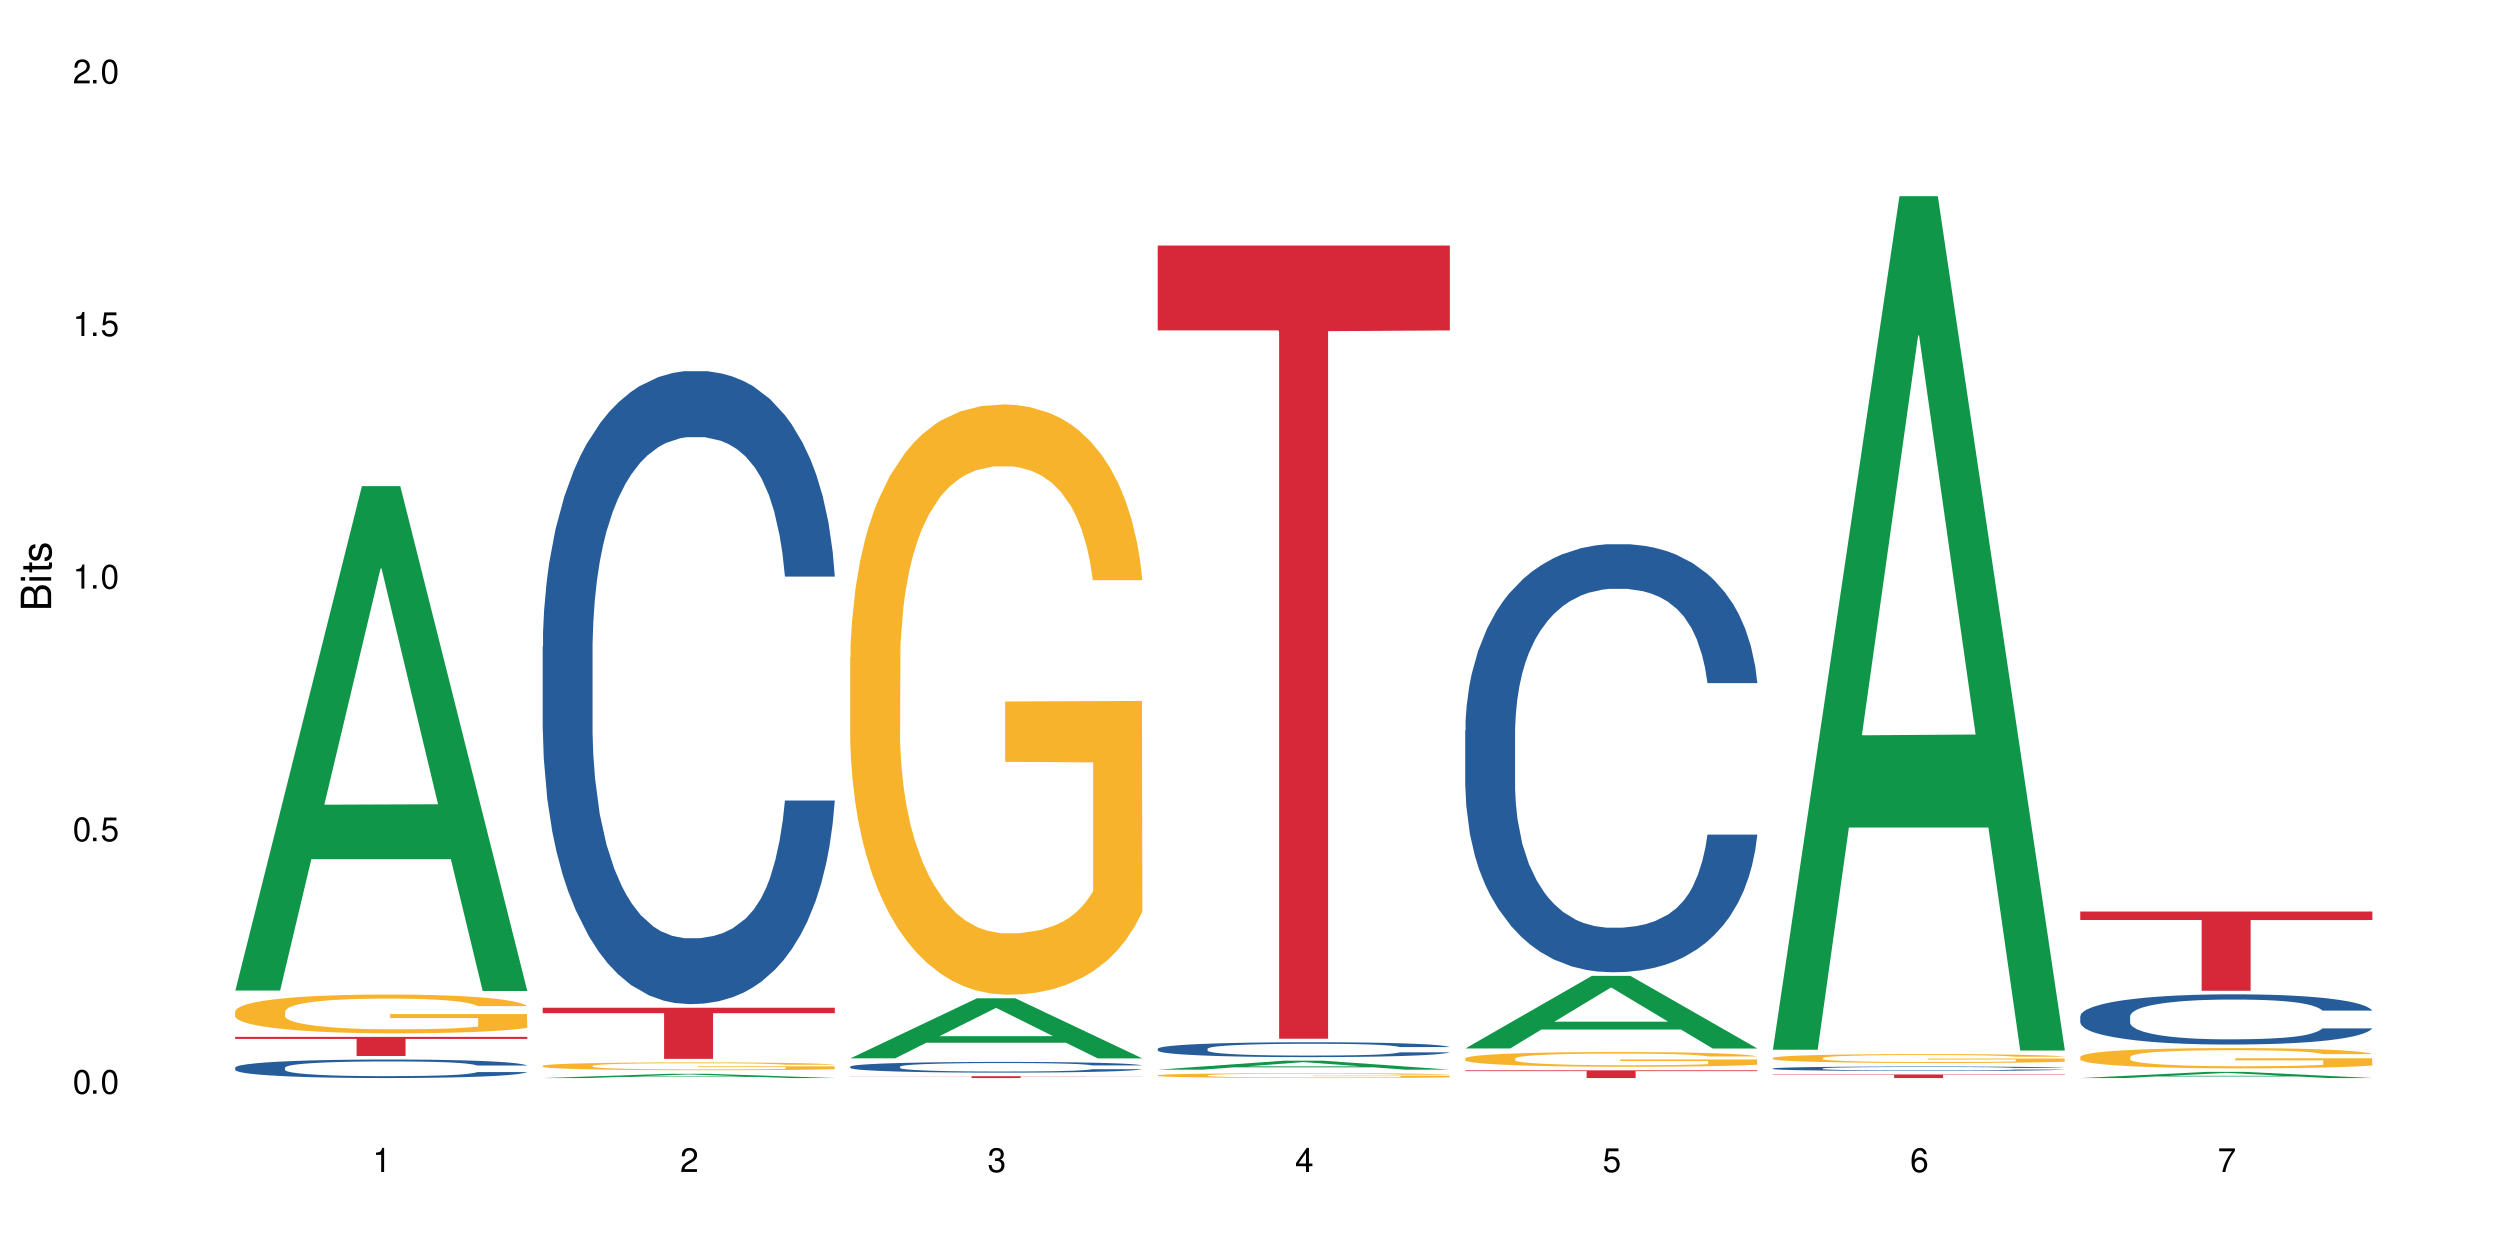 <?xml version="1.0" encoding="UTF-8"?>
<svg xmlns="http://www.w3.org/2000/svg" xmlns:xlink="http://www.w3.org/1999/xlink" width="720" height="360" viewBox="0 0 720 360">
<defs>
<g>
<g id="glyph-0-0">
</g>
<g id="glyph-0-1">
<path d="M 2.641 -6.938 C 2 -6.938 1.422 -6.656 1.078 -6.172 C 0.641 -5.562 0.406 -4.641 0.406 -3.359 C 0.406 -1.016 1.188 0.219 2.641 0.219 C 4.078 0.219 4.859 -1.016 4.859 -3.297 C 4.859 -4.641 4.656 -5.547 4.203 -6.172 C 3.844 -6.656 3.281 -6.938 2.641 -6.938 Z M 2.641 -6.188 C 3.547 -6.188 4 -5.25 4 -3.375 C 4 -1.406 3.562 -0.484 2.625 -0.484 C 1.734 -0.484 1.281 -1.438 1.281 -3.344 C 1.281 -5.25 1.734 -6.188 2.641 -6.188 Z M 2.641 -6.188 "/>
</g>
<g id="glyph-0-2">
<path d="M 1.828 -1 L 0.828 -1 L 0.828 0 L 1.828 0 Z M 1.828 -1 "/>
</g>
<g id="glyph-0-3">
<path d="M 4.562 -6.797 L 1.062 -6.797 L 0.547 -3.094 L 1.328 -3.094 C 1.719 -3.562 2.047 -3.734 2.578 -3.734 C 3.484 -3.734 4.062 -3.109 4.062 -2.094 C 4.062 -1.125 3.484 -0.531 2.578 -0.531 C 1.828 -0.531 1.375 -0.906 1.188 -1.672 L 0.328 -1.672 C 0.453 -1.109 0.547 -0.844 0.75 -0.594 C 1.125 -0.078 1.828 0.219 2.594 0.219 C 3.969 0.219 4.922 -0.781 4.922 -2.219 C 4.922 -3.562 4.031 -4.484 2.719 -4.484 C 2.25 -4.484 1.859 -4.359 1.469 -4.062 L 1.734 -5.969 L 4.562 -5.969 Z M 4.562 -6.797 "/>
</g>
<g id="glyph-0-4">
<path d="M 2.484 -4.938 L 2.484 0 L 3.328 0 L 3.328 -6.938 L 2.766 -6.938 C 2.469 -5.875 2.281 -5.734 0.984 -5.562 L 0.984 -4.938 Z M 2.484 -4.938 "/>
</g>
<g id="glyph-0-5">
<path d="M 4.859 -0.828 L 1.281 -0.828 C 1.359 -1.406 1.672 -1.781 2.5 -2.281 L 3.469 -2.828 C 4.406 -3.344 4.906 -4.062 4.906 -4.906 C 4.906 -5.484 4.672 -6.031 4.266 -6.406 C 3.859 -6.766 3.375 -6.938 2.719 -6.938 C 1.859 -6.938 1.219 -6.625 0.844 -6.031 C 0.609 -5.672 0.5 -5.234 0.484 -4.531 L 1.328 -4.531 C 1.359 -5.016 1.406 -5.281 1.531 -5.516 C 1.75 -5.938 2.188 -6.203 2.703 -6.203 C 3.469 -6.203 4.031 -5.641 4.031 -4.891 C 4.031 -4.344 3.719 -3.859 3.125 -3.516 L 2.234 -3 C 0.812 -2.172 0.406 -1.531 0.328 -0.016 L 4.859 -0.016 Z M 4.859 -0.828 "/>
</g>
<g id="glyph-0-6">
<path d="M 2.125 -3.188 L 2.578 -3.188 C 3.5 -3.188 3.984 -2.766 3.984 -1.922 C 3.984 -1.062 3.469 -0.531 2.594 -0.531 C 1.656 -0.531 1.203 -1 1.156 -2.016 L 0.312 -2.016 C 0.344 -1.453 0.438 -1.094 0.609 -0.781 C 0.953 -0.109 1.625 0.219 2.547 0.219 C 3.953 0.219 4.859 -0.625 4.859 -1.938 C 4.859 -2.828 4.516 -3.297 3.703 -3.594 C 4.344 -3.844 4.656 -4.328 4.656 -5.031 C 4.656 -6.219 3.875 -6.938 2.578 -6.938 C 1.203 -6.938 0.484 -6.172 0.453 -4.703 L 1.297 -4.703 C 1.312 -5.125 1.344 -5.359 1.453 -5.578 C 1.641 -5.969 2.062 -6.203 2.594 -6.203 C 3.344 -6.203 3.797 -5.75 3.797 -5 C 3.797 -4.516 3.609 -4.219 3.25 -4.047 C 3.016 -3.953 2.703 -3.922 2.125 -3.906 Z M 2.125 -3.188 "/>
</g>
<g id="glyph-0-7">
<path d="M 3.141 -1.672 L 3.141 0 L 3.984 0 L 3.984 -1.672 L 4.984 -1.672 L 4.984 -2.438 L 3.984 -2.438 L 3.984 -6.938 L 3.359 -6.938 L 0.266 -2.578 L 0.266 -1.672 Z M 3.141 -2.438 L 1 -2.438 L 3.141 -5.5 Z M 3.141 -2.438 "/>
</g>
<g id="glyph-0-8">
<path d="M 4.781 -5.125 C 4.609 -6.266 3.891 -6.938 2.844 -6.938 C 2.094 -6.938 1.422 -6.578 1.031 -5.953 C 0.594 -5.266 0.406 -4.422 0.406 -3.172 C 0.406 -2 0.578 -1.25 0.984 -0.641 C 1.359 -0.078 1.953 0.219 2.703 0.219 C 3.984 0.219 4.922 -0.75 4.922 -2.094 C 4.922 -3.375 4.062 -4.281 2.844 -4.281 C 2.172 -4.281 1.641 -4.031 1.281 -3.516 C 1.281 -5.234 1.828 -6.188 2.797 -6.188 C 3.391 -6.188 3.797 -5.797 3.938 -5.125 Z M 2.734 -3.531 C 3.547 -3.531 4.062 -2.953 4.062 -2.031 C 4.062 -1.156 3.484 -0.531 2.703 -0.531 C 1.922 -0.531 1.328 -1.188 1.328 -2.078 C 1.328 -2.938 1.906 -3.531 2.734 -3.531 Z M 2.734 -3.531 "/>
</g>
<g id="glyph-0-9">
<path d="M 4.984 -6.797 L 0.438 -6.797 L 0.438 -5.969 L 4.109 -5.969 C 2.5 -3.656 1.828 -2.234 1.328 0 L 2.219 0 C 2.594 -2.172 3.453 -4.047 4.984 -6.094 Z M 4.984 -6.797 "/>
</g>
<g id="glyph-1-0">
</g>
<g id="glyph-1-1">
<path d="M 0 -0.953 L 0 -4.891 C 0 -5.719 -0.234 -6.344 -0.734 -6.797 C -1.188 -7.234 -1.812 -7.469 -2.5 -7.469 C -3.547 -7.469 -4.188 -7 -4.625 -5.875 C -4.984 -6.688 -5.625 -7.094 -6.531 -7.094 C -7.172 -7.094 -7.734 -6.859 -8.141 -6.391 C -8.562 -5.922 -8.75 -5.344 -8.75 -4.5 L -8.75 -0.953 Z M -4.984 -2.062 L -7.766 -2.062 L -7.766 -4.219 C -7.766 -4.844 -7.688 -5.203 -7.453 -5.5 C -7.219 -5.812 -6.859 -5.969 -6.375 -5.969 C -5.891 -5.969 -5.531 -5.812 -5.297 -5.5 C -5.062 -5.203 -4.984 -4.844 -4.984 -4.219 Z M -0.984 -2.062 L -4 -2.062 L -4 -4.781 C -4 -5.766 -3.438 -6.359 -2.484 -6.359 C -1.547 -6.359 -0.984 -5.766 -0.984 -4.781 Z M -0.984 -2.062 "/>
</g>
<g id="glyph-1-2">
<path d="M -6.281 -1.797 L -6.281 -0.797 L 0 -0.797 L 0 -1.797 Z M -8.75 -1.797 L -8.75 -0.797 L -7.484 -0.797 L -7.484 -1.797 Z M -8.75 -1.797 "/>
</g>
<g id="glyph-1-3">
<path d="M -6.281 -3.047 L -6.281 -2.016 L -8.016 -2.016 L -8.016 -1.016 L -6.281 -1.016 L -6.281 -0.172 L -5.469 -0.172 L -5.469 -1.016 L -0.719 -1.016 C -0.078 -1.016 0.281 -1.453 0.281 -2.234 C 0.281 -2.5 0.25 -2.719 0.188 -3.047 L -0.641 -3.047 C -0.609 -2.906 -0.594 -2.766 -0.594 -2.562 C -0.594 -2.141 -0.719 -2.016 -1.156 -2.016 L -5.469 -2.016 L -5.469 -3.047 Z M -6.281 -3.047 "/>
</g>
<g id="glyph-1-4">
<path d="M -4.531 -5.25 C -5.766 -5.25 -6.469 -4.422 -6.469 -2.969 C -6.469 -1.516 -5.719 -0.562 -4.547 -0.562 C -3.562 -0.562 -3.094 -1.062 -2.734 -2.562 L -2.516 -3.484 C -2.344 -4.188 -2.094 -4.469 -1.641 -4.469 C -1.047 -4.469 -0.641 -3.875 -0.641 -3 C -0.641 -2.453 -0.797 -2 -1.062 -1.75 C -1.25 -1.594 -1.422 -1.531 -1.875 -1.469 L -1.875 -0.406 C -0.422 -0.453 0.281 -1.266 0.281 -2.922 C 0.281 -4.5 -0.5 -5.516 -1.719 -5.516 C -2.656 -5.516 -3.172 -4.984 -3.469 -3.734 L -3.703 -2.766 C -3.891 -1.953 -4.156 -1.609 -4.594 -1.609 C -5.188 -1.609 -5.547 -2.125 -5.547 -2.938 C -5.547 -3.75 -5.203 -4.172 -4.531 -4.203 Z M -4.531 -5.25 "/>
</g>
</g>
</defs>
<rect x="-72" y="-36" width="864" height="432" fill="rgb(100%, 100%, 100%)" fill-opacity="1"/>
<path fill-rule="nonzero" fill="rgb(6.275%, 58.824%, 28.235%)" fill-opacity="1" d="M 67.73 285.277 L 67.82 285.141 L 104.227 140.004 L 115.281 140.004 L 151.867 285.414 L 139.012 285.414 L 129.844 247.457 L 89.664 247.457 L 80.676 285.277 L 67.73 285.277 L 93.527 231.754 L 126.156 231.621 L 109.887 163.762 L 109.707 163.625 L 109.527 164.035 L 93.438 231.621 L 93.527 231.754 Z M 67.73 285.277 "/>
<path fill-rule="nonzero" fill="rgb(14.51%, 36.078%, 60%)" fill-opacity="1" d="M 67.73 307.465 L 67.832 307.461 L 67.832 307.344 L 68.141 307.156 L 68.859 306.922 L 69.578 306.762 L 71.426 306.477 L 73.988 306.199 L 76.656 305.984 L 78.605 305.855 L 80.352 305.758 L 84.352 305.578 L 86.918 305.484 L 89.688 305.402 L 93.074 305.32 L 95.535 305.273 L 101.078 305.195 L 105.18 305.16 L 108.363 305.145 L 115.238 305.145 L 119.34 305.164 L 122.316 305.188 L 125.598 305.227 L 128.371 305.273 L 133.191 305.379 L 137.5 305.516 L 139.449 305.594 L 142.527 305.746 L 144.891 305.891 L 146.531 306.016 L 148.379 306.199 L 150.02 306.418 L 151.25 306.664 L 151.867 306.875 L 137.5 306.875 L 136.785 306.68 L 135.961 306.527 L 134.422 306.328 L 132.883 306.188 L 130.73 306.047 L 128.781 305.953 L 126.113 305.859 L 123.754 305.801 L 121.289 305.758 L 118.93 305.73 L 114.414 305.699 L 109.184 305.699 L 107.234 305.711 L 103.23 305.75 L 101.078 305.785 L 98 305.852 L 95.844 305.914 L 93.281 306.012 L 91.535 306.094 L 89.379 306.223 L 87.84 306.332 L 86.098 306.496 L 85.07 306.617 L 84.148 306.754 L 83.328 306.914 L 82.711 307.086 L 82.301 307.266 L 82.094 307.441 L 82.094 308.195 L 82.301 308.371 L 82.812 308.574 L 84.148 308.871 L 86.098 309.133 L 88.355 309.336 L 90.508 309.48 L 91.742 309.551 L 93.383 309.629 L 95.945 309.727 L 99.641 309.824 L 101.797 309.863 L 105.078 309.902 L 108.465 309.922 L 112.98 309.922 L 116.98 309.902 L 119.648 309.875 L 122.418 309.84 L 126.215 309.754 L 128.574 309.676 L 130.629 309.586 L 132.168 309.492 L 133.191 309.414 L 134.73 309.262 L 135.961 309.098 L 136.887 308.926 L 137.5 308.762 L 151.867 308.762 L 151.25 308.957 L 150.328 309.145 L 149.402 309.289 L 147.969 309.457 L 146.324 309.609 L 143.965 309.781 L 142.016 309.891 L 139.449 310.012 L 137.09 310.105 L 134.527 310.188 L 130.73 310.285 L 128.266 310.336 L 125.598 310.379 L 122.418 310.418 L 118.418 310.453 L 114.109 310.473 L 110.105 310.477 L 105.797 310.465 L 102.617 310.445 L 98.41 310.402 L 93.176 310.316 L 89.379 310.223 L 86.406 310.129 L 83.84 310.031 L 80.969 309.902 L 77.273 309.688 L 75.016 309.52 L 73.477 309.383 L 71.734 309.195 L 70.5 309.023 L 69.066 308.75 L 68.039 308.406 L 67.73 308.137 Z M 67.73 307.465 "/>
<path fill-rule="nonzero" fill="rgb(96.863%, 70.196%, 16.863%)" fill-opacity="1" d="M 67.73 291.219 L 67.832 291.207 L 67.832 291.004 L 68.242 290.543 L 69.27 289.91 L 70.605 289.391 L 72.039 288.984 L 72.965 288.77 L 74.504 288.465 L 75.836 288.238 L 79.223 287.781 L 83.531 287.352 L 85.891 287.168 L 88.559 286.996 L 92.355 286.801 L 94.102 286.73 L 99.438 286.566 L 105.488 286.465 L 112.16 286.434 L 115.238 286.445 L 119.441 286.484 L 125.188 286.598 L 128.473 286.699 L 131.039 286.801 L 133.707 286.934 L 136.988 287.137 L 140.066 287.383 L 142.527 287.625 L 144.992 287.934 L 147.043 288.258 L 148.789 288.617 L 150.328 289.043 L 151.25 289.402 L 151.867 289.758 L 137.605 289.758 L 136.785 289.402 L 135.859 289.125 L 134.32 288.789 L 132.781 288.543 L 131.242 288.352 L 128.371 288.086 L 125.906 287.922 L 122.828 287.781 L 119.855 287.688 L 116.469 287.625 L 114.414 287.605 L 108.977 287.605 L 104.055 287.68 L 101.18 287.758 L 99.129 287.84 L 96.254 287.992 L 94.512 288.117 L 93.484 288.199 L 90.406 288.516 L 88.355 288.801 L 87.227 288.992 L 85.789 289.301 L 84.762 289.574 L 83.633 289.984 L 83.02 290.289 L 82.199 290.98 L 82.094 292.816 L 82.402 293.207 L 83.02 293.625 L 83.84 293.992 L 85.07 294.379 L 86.301 294.676 L 88.457 295.07 L 90.305 295.336 L 91.742 295.512 L 94.512 295.785 L 95.641 295.879 L 98.309 296.062 L 101.078 296.203 L 104.465 296.328 L 107.027 296.387 L 111.133 296.438 L 116.363 296.438 L 122.52 296.379 L 126.422 296.297 L 129.09 296.215 L 130.832 296.145 L 132.988 296.031 L 134.527 295.93 L 135.961 295.816 L 137.707 295.645 L 137.707 293.207 L 112.363 293.195 L 112.363 292.055 L 151.762 292.043 L 151.867 296.031 L 149.711 296.305 L 147.043 296.57 L 144.48 296.777 L 141.812 296.949 L 138.016 297.145 L 134.938 297.266 L 130.215 297.406 L 125.906 297.5 L 121.395 297.562 L 117.391 297.59 L 112.672 297.602 L 108.465 297.582 L 103.949 297.52 L 100.359 297.438 L 97.074 297.336 L 93.793 297.203 L 89.688 296.988 L 87.02 296.816 L 84.25 296.602 L 81.48 296.348 L 79.016 296.07 L 77.375 295.859 L 75.734 295.613 L 73.988 295.309 L 72.348 294.961 L 71.117 294.645 L 69.988 294.285 L 69.168 293.949 L 68.348 293.492 L 67.938 293.125 L 67.73 292.809 Z M 67.73 291.219 "/>
<path fill-rule="nonzero" fill="rgb(83.922%, 15.686%, 22.353%)" fill-opacity="1" d="M 67.73 298.621 L 151.867 298.621 L 151.867 299.211 L 116.801 299.215 L 116.801 304.125 L 102.695 304.125 L 102.695 299.223 L 102.488 299.211 L 67.73 299.211 Z M 67.73 298.621 "/>
<path fill-rule="nonzero" fill="rgb(6.275%, 58.824%, 28.235%)" fill-opacity="1" d="M 156.293 310.477 L 156.383 310.473 L 192.789 309.246 L 203.844 309.246 L 240.43 310.477 L 227.574 310.477 L 218.406 310.156 L 178.227 310.156 L 169.238 310.477 L 156.293 310.477 L 182.094 310.023 L 214.723 310.02 L 198.453 309.445 L 198.273 309.445 L 198.094 309.449 L 182.004 310.02 L 182.094 310.023 Z M 156.293 310.477 "/>
<path fill-rule="nonzero" fill="rgb(14.51%, 36.078%, 60%)" fill-opacity="1" d="M 156.293 186.227 L 156.398 186.062 L 156.398 182.062 L 156.703 175.73 L 157.422 167.73 L 158.141 162.234 L 159.988 152.402 L 162.555 142.906 L 165.223 135.574 L 167.172 131.242 L 168.914 127.91 L 172.918 121.746 L 175.48 118.578 L 178.25 115.746 L 181.637 112.914 L 184.102 111.246 L 189.641 108.582 L 193.746 107.414 L 196.926 106.914 L 203.801 106.914 L 207.902 107.582 L 210.879 108.414 L 214.164 109.746 L 216.934 111.246 L 221.754 114.914 L 226.066 119.578 L 228.016 122.242 L 231.094 127.41 L 233.453 132.406 L 235.094 136.742 L 236.941 142.906 L 238.582 150.402 L 239.812 158.902 L 240.43 166.066 L 226.066 166.066 L 225.348 159.402 L 224.527 154.234 L 222.988 147.402 L 221.449 142.57 L 219.293 137.738 L 217.344 134.574 L 214.676 131.41 L 212.316 129.41 L 209.855 127.91 L 207.492 126.91 L 202.98 125.91 L 197.746 125.91 L 195.797 126.242 L 191.797 127.574 L 189.641 128.742 L 186.562 131.074 L 184.406 133.242 L 181.844 136.574 L 180.098 139.406 L 177.945 143.738 L 176.406 147.57 L 174.66 153.07 L 173.633 157.234 L 172.711 161.898 L 171.891 167.398 L 171.273 173.23 L 170.863 179.395 L 170.66 185.395 L 170.66 211.219 L 170.863 217.219 L 171.379 224.219 L 172.711 234.383 L 174.66 243.211 L 176.918 250.211 L 179.074 255.207 L 180.305 257.543 L 181.945 260.207 L 184.512 263.539 L 188.203 266.871 L 190.359 268.207 L 193.641 269.539 L 197.027 270.203 L 201.543 270.203 L 205.543 269.539 L 208.211 268.707 L 210.98 267.371 L 214.777 264.539 L 217.137 261.875 L 219.191 258.707 L 220.73 255.543 L 221.754 252.875 L 223.293 247.711 L 224.527 242.047 L 225.449 236.215 L 226.066 230.547 L 240.43 230.547 L 239.812 237.215 L 238.891 243.711 L 237.969 248.543 L 236.531 254.375 L 234.891 259.543 L 232.527 265.371 L 230.578 269.207 L 228.016 273.371 L 225.656 276.535 L 223.09 279.371 L 219.293 282.703 L 216.832 284.367 L 214.164 285.867 L 210.98 287.199 L 206.98 288.367 L 202.672 289.035 L 198.668 289.199 L 194.359 288.867 L 191.18 288.199 L 186.973 286.699 L 181.738 283.703 L 177.945 280.535 L 174.969 277.371 L 172.402 274.039 L 169.531 269.539 L 165.836 262.207 L 163.578 256.543 L 162.039 251.875 L 160.297 245.379 L 159.066 239.547 L 157.629 230.215 L 156.602 218.387 L 156.293 209.223 Z M 156.293 186.227 "/>
<path fill-rule="nonzero" fill="rgb(96.863%, 70.196%, 16.863%)" fill-opacity="1" d="M 156.293 306.938 L 156.398 306.938 L 156.398 306.895 L 156.809 306.801 L 157.832 306.676 L 159.168 306.57 L 160.605 306.488 L 161.527 306.445 L 163.066 306.383 L 164.398 306.336 L 167.785 306.246 L 172.094 306.156 L 174.457 306.121 L 177.121 306.086 L 180.918 306.047 L 182.664 306.031 L 188 306 L 194.051 305.98 L 200.723 305.973 L 203.801 305.977 L 208.008 305.984 L 213.754 306.004 L 217.035 306.027 L 219.602 306.047 L 222.27 306.074 L 225.551 306.113 L 228.629 306.164 L 231.094 306.215 L 233.555 306.273 L 235.605 306.34 L 237.352 306.414 L 238.891 306.5 L 239.812 306.57 L 240.43 306.645 L 226.168 306.645 L 225.348 306.57 L 224.422 306.516 L 222.883 306.449 L 221.344 306.398 L 219.805 306.359 L 216.934 306.305 L 214.473 306.273 L 211.395 306.246 L 208.418 306.227 L 205.031 306.215 L 202.98 306.211 L 197.543 306.211 L 192.617 306.223 L 189.742 306.238 L 187.691 306.258 L 184.816 306.289 L 183.074 306.312 L 182.047 306.328 L 178.969 306.391 L 176.918 306.449 L 175.789 306.488 L 174.352 306.551 L 173.328 306.605 L 172.199 306.688 L 171.582 306.75 L 170.762 306.891 L 170.66 307.262 L 170.965 307.34 L 171.582 307.422 L 172.402 307.496 L 173.633 307.574 L 174.867 307.637 L 177.02 307.715 L 178.867 307.77 L 180.305 307.805 L 183.074 307.859 L 184.203 307.879 L 186.871 307.914 L 189.641 307.945 L 193.027 307.969 L 195.59 307.98 L 199.695 307.992 L 204.93 307.992 L 211.086 307.98 L 214.984 307.961 L 217.652 307.945 L 219.395 307.934 L 221.551 307.91 L 223.09 307.887 L 224.527 307.867 L 226.27 307.832 L 226.27 307.34 L 200.926 307.336 L 200.926 307.105 L 240.328 307.105 L 240.43 307.91 L 238.273 307.965 L 235.605 308.02 L 233.043 308.059 L 230.375 308.094 L 226.578 308.133 L 223.5 308.156 L 218.781 308.188 L 214.473 308.207 L 209.957 308.219 L 205.953 308.223 L 201.234 308.227 L 197.027 308.223 L 192.512 308.211 L 188.922 308.191 L 185.641 308.172 L 182.355 308.145 L 178.25 308.102 L 175.582 308.066 L 172.812 308.023 L 170.043 307.973 L 167.582 307.918 L 165.938 307.875 L 164.297 307.824 L 162.555 307.762 L 160.91 307.691 L 159.68 307.629 L 158.551 307.559 L 157.73 307.488 L 156.91 307.398 L 156.5 307.324 L 156.293 307.258 Z M 156.293 306.938 "/>
<path fill-rule="nonzero" fill="rgb(83.922%, 15.686%, 22.353%)" fill-opacity="1" d="M 156.293 290.219 L 240.43 290.219 L 240.43 291.797 L 205.363 291.812 L 205.363 304.953 L 191.258 304.953 L 191.258 291.824 L 191.051 291.797 L 156.293 291.797 Z M 156.293 290.219 "/>
<path fill-rule="nonzero" fill="rgb(6.275%, 58.824%, 28.235%)" fill-opacity="1" d="M 244.859 304.805 L 244.949 304.789 L 281.352 287.508 L 292.41 287.508 L 328.992 304.82 L 316.141 304.82 L 306.969 300.301 L 266.789 300.301 L 257.801 304.805 L 244.859 304.805 L 270.656 298.434 L 303.285 298.414 L 287.016 290.336 L 286.836 290.32 L 286.656 290.371 L 270.566 298.414 L 270.656 298.434 Z M 244.859 304.805 "/>
<path fill-rule="nonzero" fill="rgb(14.51%, 36.078%, 60%)" fill-opacity="1" d="M 244.859 307.18 L 244.961 307.176 L 244.961 307.109 L 245.27 307 L 245.988 306.867 L 246.703 306.773 L 248.551 306.609 L 251.117 306.449 L 253.785 306.324 L 255.734 306.25 L 257.477 306.195 L 261.48 306.09 L 264.043 306.039 L 266.816 305.988 L 270.199 305.941 L 272.664 305.914 L 278.203 305.867 L 282.309 305.848 L 285.488 305.84 L 292.363 305.84 L 296.469 305.852 L 299.441 305.867 L 302.727 305.887 L 305.496 305.914 L 310.32 305.977 L 314.629 306.055 L 316.578 306.098 L 319.656 306.188 L 322.016 306.27 L 323.656 306.344 L 325.504 306.449 L 327.145 306.574 L 328.379 306.719 L 328.992 306.84 L 314.629 306.84 L 313.91 306.727 L 313.09 306.641 L 311.551 306.523 L 310.012 306.441 L 307.855 306.359 L 305.906 306.309 L 303.238 306.254 L 300.879 306.219 L 298.418 306.195 L 296.059 306.18 L 291.543 306.16 L 286.309 306.16 L 284.359 306.168 L 280.359 306.188 L 278.203 306.207 L 275.125 306.25 L 272.973 306.285 L 270.406 306.34 L 268.66 306.391 L 266.508 306.461 L 264.969 306.527 L 263.223 306.621 L 262.199 306.691 L 261.273 306.77 L 260.453 306.859 L 259.84 306.961 L 259.426 307.062 L 259.223 307.164 L 259.223 307.602 L 259.426 307.703 L 259.941 307.82 L 261.273 307.992 L 263.223 308.141 L 265.48 308.258 L 267.637 308.344 L 268.867 308.383 L 270.508 308.426 L 273.074 308.484 L 276.77 308.539 L 278.922 308.562 L 282.207 308.586 L 285.59 308.594 L 290.105 308.594 L 294.109 308.586 L 296.773 308.57 L 299.547 308.547 L 303.344 308.5 L 305.703 308.457 L 307.754 308.402 L 309.293 308.348 L 310.32 308.305 L 311.859 308.215 L 313.09 308.121 L 314.012 308.023 L 314.629 307.926 L 328.992 307.926 L 328.379 308.039 L 327.453 308.148 L 326.531 308.23 L 325.094 308.328 L 323.453 308.414 L 321.094 308.516 L 319.145 308.578 L 316.578 308.648 L 314.219 308.703 L 311.652 308.75 L 307.855 308.805 L 305.395 308.836 L 302.727 308.859 L 299.547 308.883 L 295.543 308.902 L 291.234 308.914 L 287.234 308.918 L 282.926 308.91 L 279.742 308.898 L 275.535 308.875 L 270.305 308.824 L 266.508 308.77 L 263.531 308.715 L 260.965 308.66 L 258.094 308.586 L 254.398 308.461 L 252.145 308.363 L 250.605 308.285 L 248.859 308.176 L 247.629 308.078 L 246.191 307.922 L 245.164 307.723 L 244.859 307.566 Z M 244.859 307.18 "/>
<path fill-rule="nonzero" fill="rgb(96.863%, 70.196%, 16.863%)" fill-opacity="1" d="M 244.859 189.293 L 244.961 189.137 L 244.961 186.031 L 245.371 179.043 L 246.398 169.418 L 247.73 161.5 L 249.168 155.289 L 250.09 152.027 L 251.629 147.367 L 252.965 143.953 L 256.348 136.965 L 260.66 130.445 L 263.02 127.648 L 265.688 125.012 L 269.484 122.062 L 271.227 120.973 L 276.562 118.488 L 282.617 116.938 L 289.285 116.473 L 292.363 116.625 L 296.57 117.246 L 302.316 118.957 L 305.598 120.508 L 308.164 122.062 L 310.832 124.078 L 314.117 127.184 L 317.195 130.91 L 319.656 134.637 L 322.117 139.297 L 324.172 144.266 L 325.914 149.699 L 327.453 156.219 L 328.379 161.652 L 328.992 167.09 L 314.73 167.09 L 313.91 161.652 L 312.988 157.461 L 311.449 152.336 L 309.91 148.609 L 308.371 145.66 L 305.496 141.625 L 303.035 139.141 L 299.957 136.965 L 296.98 135.57 L 293.594 134.637 L 291.543 134.328 L 286.105 134.328 L 281.18 135.414 L 278.309 136.656 L 276.254 137.898 L 273.383 140.227 L 271.637 142.09 L 270.613 143.332 L 267.535 148.145 L 265.48 152.492 L 264.352 155.441 L 262.918 160.102 L 261.891 164.293 L 260.762 170.504 L 260.145 175.16 L 259.324 185.719 L 259.223 213.668 L 259.531 219.566 L 260.145 225.934 L 260.965 231.523 L 262.199 237.426 L 263.43 241.926 L 265.582 247.98 L 267.43 252.02 L 268.867 254.66 L 271.637 258.852 L 272.766 260.25 L 275.434 263.043 L 278.203 265.215 L 281.59 267.078 L 284.156 268.012 L 288.258 268.789 L 293.492 268.789 L 299.648 267.855 L 303.547 266.613 L 306.215 265.371 L 307.961 264.285 L 310.113 262.578 L 311.652 261.023 L 313.09 259.316 L 314.832 256.676 L 314.832 219.566 L 289.492 219.414 L 289.492 202.023 L 328.891 201.867 L 328.992 262.578 L 326.84 266.77 L 324.172 270.805 L 321.605 273.91 L 318.938 276.551 L 315.141 279.5 L 312.062 281.363 L 307.344 283.539 L 303.035 284.938 L 298.52 285.867 L 294.52 286.332 L 289.797 286.488 L 285.59 286.176 L 281.078 285.246 L 277.484 284.004 L 274.203 282.453 L 270.918 280.434 L 266.816 277.172 L 264.148 274.531 L 261.379 271.273 L 258.605 267.391 L 256.145 263.199 L 254.504 259.938 L 252.859 256.211 L 251.117 251.555 L 249.477 246.273 L 248.242 241.461 L 247.113 236.027 L 246.293 230.902 L 245.473 223.914 L 245.062 218.324 L 244.859 213.512 Z M 244.859 189.293 "/>
<path fill-rule="nonzero" fill="rgb(83.922%, 15.686%, 22.353%)" fill-opacity="1" d="M 244.859 309.938 L 328.992 309.938 L 328.992 309.992 L 293.93 309.996 L 293.93 310.477 L 279.82 310.477 L 279.82 309.996 L 279.617 309.992 L 244.859 309.992 Z M 244.859 309.938 "/>
<path fill-rule="nonzero" fill="rgb(6.275%, 58.824%, 28.235%)" fill-opacity="1" d="M 333.422 308.062 L 333.512 308.062 L 369.914 305.469 L 380.973 305.469 L 417.555 308.066 L 404.703 308.066 L 395.535 307.387 L 355.355 307.387 L 346.363 308.062 L 333.422 308.062 L 359.219 307.109 L 391.848 307.105 L 375.578 305.895 L 375.398 305.891 L 375.219 305.898 L 359.129 307.105 L 359.219 307.109 Z M 333.422 308.062 "/>
<path fill-rule="nonzero" fill="rgb(14.51%, 36.078%, 60%)" fill-opacity="1" d="M 333.422 302.031 L 333.523 302.027 L 333.523 301.934 L 333.832 301.785 L 334.551 301.598 L 335.27 301.469 L 337.113 301.238 L 339.68 301.012 L 342.348 300.84 L 344.297 300.738 L 346.043 300.66 L 350.043 300.516 L 352.609 300.441 L 355.379 300.375 L 358.766 300.309 L 361.227 300.27 L 366.766 300.207 L 370.871 300.18 L 374.051 300.168 L 380.926 300.168 L 385.031 300.184 L 388.008 300.203 L 391.289 300.234 L 394.059 300.27 L 398.883 300.355 L 403.191 300.465 L 405.141 300.527 L 408.219 300.648 L 410.578 300.766 L 412.223 300.867 L 414.066 301.012 L 415.711 301.191 L 416.941 301.391 L 417.555 301.559 L 403.191 301.559 L 402.473 301.402 L 401.652 301.281 L 400.113 301.121 L 398.574 301.004 L 396.422 300.891 L 394.469 300.816 L 391.805 300.742 L 389.441 300.695 L 386.98 300.66 L 384.621 300.637 L 380.105 300.613 L 374.875 300.613 L 372.922 300.621 L 368.922 300.652 L 366.766 300.68 L 363.688 300.734 L 361.535 300.785 L 358.969 300.863 L 357.227 300.93 L 355.07 301.031 L 353.531 301.125 L 351.789 301.254 L 350.762 301.352 L 349.836 301.461 L 349.016 301.59 L 348.402 301.727 L 347.992 301.871 L 347.785 302.012 L 347.785 302.617 L 347.992 302.758 L 348.504 302.926 L 349.836 303.164 L 351.789 303.371 L 354.043 303.535 L 356.199 303.652 L 357.43 303.707 L 359.07 303.77 L 361.637 303.848 L 365.332 303.926 L 367.484 303.957 L 370.77 303.988 L 374.156 304.004 L 378.668 304.004 L 382.672 303.988 L 385.34 303.969 L 388.109 303.938 L 391.906 303.871 L 394.266 303.809 L 396.316 303.734 L 397.855 303.66 L 398.883 303.598 L 400.422 303.477 L 401.652 303.344 L 402.578 303.207 L 403.191 303.074 L 417.555 303.074 L 416.941 303.23 L 416.016 303.383 L 415.094 303.496 L 413.656 303.633 L 412.016 303.754 L 409.656 303.891 L 407.707 303.98 L 405.141 304.078 L 402.781 304.152 L 400.215 304.219 L 396.422 304.297 L 393.957 304.336 L 391.289 304.371 L 388.109 304.402 L 384.109 304.43 L 379.797 304.445 L 375.797 304.449 L 371.488 304.441 L 368.305 304.426 L 364.102 304.391 L 358.867 304.32 L 355.07 304.246 L 352.094 304.172 L 349.531 304.094 L 346.656 303.988 L 342.965 303.816 L 340.707 303.684 L 339.168 303.574 L 337.422 303.422 L 336.191 303.285 L 334.754 303.066 L 333.73 302.785 L 333.422 302.57 Z M 333.422 302.031 "/>
<path fill-rule="nonzero" fill="rgb(96.863%, 70.196%, 16.863%)" fill-opacity="1" d="M 333.422 309.68 L 333.523 309.68 L 333.523 309.656 L 333.934 309.598 L 334.961 309.52 L 336.293 309.453 L 337.73 309.402 L 338.652 309.375 L 340.191 309.34 L 341.527 309.312 L 344.914 309.254 L 349.223 309.199 L 351.582 309.176 L 354.25 309.156 L 358.047 309.133 L 359.789 309.121 L 365.125 309.102 L 371.18 309.09 L 377.848 309.086 L 380.926 309.086 L 385.133 309.094 L 390.879 309.105 L 394.164 309.117 L 396.727 309.133 L 399.395 309.148 L 402.68 309.172 L 405.758 309.203 L 408.219 309.234 L 410.684 309.273 L 412.734 309.312 L 414.477 309.359 L 416.016 309.41 L 416.941 309.457 L 417.555 309.5 L 403.293 309.5 L 402.473 309.457 L 401.551 309.422 L 400.012 309.379 L 398.473 309.348 L 396.934 309.324 L 394.059 309.293 L 391.598 309.27 L 388.52 309.254 L 385.543 309.242 L 382.156 309.234 L 380.105 309.23 L 374.668 309.23 L 369.742 309.242 L 366.871 309.25 L 364.816 309.262 L 361.945 309.281 L 360.199 309.297 L 359.176 309.305 L 356.098 309.344 L 354.043 309.379 L 352.914 309.406 L 351.48 309.441 L 350.453 309.477 L 349.324 309.527 L 348.711 309.566 L 347.887 309.652 L 347.785 309.883 L 348.094 309.93 L 348.711 309.98 L 349.531 310.027 L 350.762 310.074 L 351.992 310.113 L 354.148 310.16 L 355.992 310.195 L 357.43 310.215 L 360.199 310.25 L 361.328 310.262 L 363.996 310.285 L 366.766 310.301 L 370.152 310.316 L 372.719 310.324 L 376.824 310.332 L 382.055 310.332 L 388.211 310.324 L 392.109 310.312 L 394.777 310.305 L 396.523 310.293 L 398.676 310.281 L 400.215 310.27 L 401.652 310.254 L 403.398 310.234 L 403.398 309.93 L 378.055 309.93 L 378.055 309.785 L 417.453 309.785 L 417.555 310.281 L 415.402 310.316 L 412.734 310.348 L 410.168 310.375 L 407.5 310.395 L 403.703 310.418 L 400.625 310.434 L 395.906 310.453 L 391.598 310.465 L 387.082 310.473 L 383.082 310.477 L 378.363 310.477 L 374.156 310.473 L 369.641 310.465 L 366.051 310.457 L 362.766 310.441 L 359.484 310.426 L 355.379 310.398 L 352.711 310.379 L 349.941 310.352 L 347.172 310.32 L 344.707 310.285 L 341.426 310.23 L 339.68 310.191 L 338.039 310.148 L 336.809 310.109 L 335.68 310.062 L 334.859 310.023 L 334.035 309.965 L 333.625 309.918 L 333.422 309.879 Z M 333.422 309.68 "/>
<path fill-rule="nonzero" fill="rgb(83.922%, 15.686%, 22.353%)" fill-opacity="1" d="M 333.422 70.707 L 417.555 70.707 L 417.555 95.16 L 382.492 95.375 L 382.492 299.148 L 368.383 299.148 L 368.383 95.59 L 368.18 95.16 L 333.422 95.16 Z M 333.422 70.707 "/>
<path fill-rule="nonzero" fill="rgb(6.275%, 58.824%, 28.235%)" fill-opacity="1" d="M 421.984 301.953 L 422.074 301.934 L 458.48 281.043 L 469.535 281.043 L 506.121 301.973 L 493.266 301.973 L 484.098 296.512 L 443.918 296.512 L 434.93 301.953 L 421.984 301.953 L 447.781 294.25 L 480.41 294.23 L 464.141 284.461 L 463.961 284.441 L 463.781 284.5 L 447.691 294.23 L 447.781 294.25 Z M 421.984 301.953 "/>
<path fill-rule="nonzero" fill="rgb(14.51%, 36.078%, 60%)" fill-opacity="1" d="M 421.984 210.387 L 422.086 210.273 L 422.086 207.566 L 422.395 203.285 L 423.113 197.879 L 423.832 194.16 L 425.68 187.512 L 428.242 181.09 L 430.91 176.129 L 432.859 173.199 L 434.605 170.945 L 438.605 166.777 L 441.172 164.637 L 443.941 162.723 L 447.328 160.805 L 449.789 159.68 L 455.332 157.875 L 459.434 157.086 L 462.617 156.75 L 469.488 156.75 L 473.594 157.199 L 476.57 157.762 L 479.852 158.664 L 482.625 159.68 L 487.445 162.156 L 491.754 165.312 L 493.703 167.117 L 496.781 170.609 L 499.145 173.988 L 500.785 176.918 L 502.633 181.09 L 504.273 186.16 L 505.504 191.906 L 506.121 196.75 L 491.754 196.75 L 491.035 192.242 L 490.215 188.75 L 488.676 184.129 L 487.137 180.863 L 484.984 177.594 L 483.035 175.453 L 480.367 173.312 L 478.008 171.961 L 475.543 170.945 L 473.184 170.27 L 468.668 169.594 L 463.438 169.594 L 461.488 169.82 L 457.484 170.723 L 455.332 171.512 L 452.254 173.086 L 450.098 174.551 L 447.531 176.805 L 445.789 178.723 L 443.633 181.652 L 442.094 184.242 L 440.352 187.961 L 439.324 190.777 L 438.402 193.934 L 437.582 197.652 L 436.965 201.598 L 436.555 205.766 L 436.348 209.82 L 436.348 227.285 L 436.555 231.344 L 437.066 236.074 L 438.402 242.949 L 440.352 248.922 L 442.609 253.656 L 444.762 257.035 L 445.992 258.613 L 447.637 260.414 L 450.199 262.668 L 453.895 264.922 L 456.051 265.824 L 459.332 266.727 L 462.719 267.176 L 467.234 267.176 L 471.234 266.727 L 473.902 266.16 L 476.672 265.262 L 480.469 263.344 L 482.828 261.543 L 484.879 259.402 L 486.418 257.262 L 487.445 255.457 L 488.984 251.965 L 490.215 248.133 L 491.141 244.188 L 491.754 240.359 L 506.121 240.359 L 505.504 244.863 L 504.582 249.258 L 503.656 252.527 L 502.223 256.473 L 500.578 259.965 L 498.219 263.91 L 496.27 266.5 L 493.703 269.316 L 491.344 271.457 L 488.781 273.375 L 484.984 275.629 L 482.52 276.754 L 479.852 277.77 L 476.672 278.668 L 472.672 279.457 L 468.363 279.91 L 464.359 280.023 L 460.051 279.797 L 456.871 279.344 L 452.664 278.332 L 447.43 276.305 L 443.633 274.164 L 440.66 272.02 L 438.094 269.77 L 435.219 266.727 L 431.527 261.766 L 429.27 257.938 L 427.73 254.781 L 425.984 250.387 L 424.754 246.441 L 423.32 240.133 L 422.293 232.133 L 421.984 225.934 Z M 421.984 210.387 "/>
<path fill-rule="nonzero" fill="rgb(96.863%, 70.196%, 16.863%)" fill-opacity="1" d="M 421.984 304.809 L 422.086 304.805 L 422.086 304.727 L 422.496 304.555 L 423.523 304.312 L 424.859 304.117 L 426.293 303.961 L 427.219 303.879 L 428.758 303.762 L 430.09 303.68 L 433.477 303.504 L 437.785 303.344 L 440.145 303.273 L 442.812 303.207 L 446.609 303.133 L 448.355 303.105 L 453.688 303.043 L 459.742 303.004 L 466.41 302.992 L 469.488 302.996 L 473.695 303.012 L 479.441 303.055 L 482.727 303.094 L 485.293 303.133 L 487.957 303.184 L 491.242 303.262 L 494.32 303.352 L 496.781 303.445 L 499.246 303.562 L 501.297 303.688 L 503.043 303.82 L 504.582 303.984 L 505.504 304.121 L 506.121 304.254 L 491.859 304.254 L 491.035 304.121 L 490.113 304.016 L 488.574 303.887 L 487.035 303.793 L 485.496 303.723 L 482.625 303.621 L 480.16 303.559 L 477.082 303.504 L 474.105 303.469 L 470.723 303.445 L 468.668 303.438 L 463.23 303.438 L 458.305 303.465 L 455.434 303.496 L 453.383 303.527 L 450.508 303.586 L 448.766 303.633 L 447.738 303.664 L 444.66 303.781 L 442.609 303.891 L 441.48 303.965 L 440.043 304.082 L 439.016 304.184 L 437.887 304.34 L 437.273 304.457 L 436.453 304.719 L 436.348 305.414 L 436.656 305.562 L 437.273 305.723 L 438.094 305.859 L 439.324 306.008 L 440.555 306.121 L 442.711 306.27 L 444.559 306.371 L 445.992 306.438 L 448.766 306.543 L 449.895 306.574 L 452.562 306.645 L 455.332 306.699 L 458.715 306.746 L 461.281 306.77 L 465.387 306.789 L 470.617 306.789 L 476.773 306.766 L 480.676 306.734 L 483.34 306.703 L 485.086 306.676 L 487.242 306.633 L 488.781 306.594 L 490.215 306.555 L 491.961 306.488 L 491.961 305.562 L 466.617 305.559 L 466.617 305.125 L 506.016 305.121 L 506.121 306.633 L 503.965 306.738 L 501.297 306.84 L 498.73 306.918 L 496.066 306.98 L 492.27 307.055 L 489.191 307.102 L 484.469 307.156 L 480.16 307.191 L 475.645 307.215 L 471.645 307.227 L 466.926 307.23 L 462.719 307.223 L 458.203 307.199 L 454.613 307.168 L 451.328 307.129 L 448.047 307.078 L 443.941 306.996 L 441.273 306.934 L 438.504 306.852 L 435.734 306.754 L 433.27 306.648 L 431.629 306.57 L 429.988 306.477 L 428.242 306.359 L 426.602 306.227 L 425.371 306.109 L 424.242 305.973 L 423.422 305.844 L 422.602 305.672 L 422.191 305.531 L 421.984 305.41 Z M 421.984 304.809 "/>
<path fill-rule="nonzero" fill="rgb(83.922%, 15.686%, 22.353%)" fill-opacity="1" d="M 421.984 308.25 L 506.121 308.25 L 506.121 308.488 L 471.055 308.492 L 471.055 310.477 L 456.945 310.477 L 456.945 308.492 L 456.742 308.488 L 421.984 308.488 Z M 421.984 308.25 "/>
<path fill-rule="nonzero" fill="rgb(6.275%, 58.824%, 28.235%)" fill-opacity="1" d="M 510.547 302.332 L 510.637 302.102 L 547.043 56.508 L 558.098 56.508 L 594.684 302.562 L 581.828 302.562 L 572.66 238.336 L 532.48 238.336 L 523.492 302.332 L 510.547 302.332 L 536.348 211.766 L 568.977 211.535 L 552.707 96.711 L 552.527 96.48 L 552.348 97.172 L 536.258 211.535 L 536.348 211.766 Z M 510.547 302.332 "/>
<path fill-rule="nonzero" fill="rgb(14.51%, 36.078%, 60%)" fill-opacity="1" d="M 510.547 307.715 L 510.652 307.711 L 510.652 307.684 L 510.957 307.641 L 511.676 307.582 L 512.395 307.543 L 514.242 307.477 L 516.809 307.41 L 519.473 307.359 L 521.426 307.328 L 523.168 307.305 L 527.168 307.262 L 529.734 307.238 L 532.504 307.219 L 535.891 307.199 L 538.355 307.188 L 543.895 307.168 L 548 307.16 L 551.18 307.156 L 558.055 307.156 L 562.156 307.16 L 565.133 307.168 L 568.418 307.176 L 571.188 307.188 L 576.008 307.215 L 580.32 307.246 L 582.27 307.266 L 585.348 307.301 L 587.707 307.336 L 589.348 307.367 L 591.195 307.41 L 592.836 307.461 L 594.066 307.52 L 594.684 307.57 L 580.32 307.57 L 579.602 307.523 L 578.781 307.488 L 577.242 307.441 L 575.703 307.406 L 573.547 307.375 L 571.598 307.352 L 568.93 307.328 L 566.57 307.316 L 564.105 307.305 L 561.746 307.297 L 557.234 307.289 L 552 307.289 L 550.051 307.293 L 546.051 307.301 L 543.895 307.309 L 540.816 307.328 L 538.66 307.34 L 536.098 307.363 L 534.352 307.387 L 532.199 307.414 L 530.66 307.441 L 528.914 307.48 L 527.887 307.512 L 526.965 307.543 L 526.145 307.582 L 525.527 307.621 L 525.117 307.664 L 524.914 307.707 L 524.914 307.887 L 525.117 307.93 L 525.629 307.98 L 526.965 308.051 L 528.914 308.113 L 531.172 308.16 L 533.324 308.195 L 534.559 308.211 L 536.199 308.23 L 538.766 308.254 L 542.457 308.277 L 544.613 308.289 L 547.895 308.297 L 551.281 308.301 L 555.797 308.301 L 559.797 308.297 L 562.465 308.289 L 565.234 308.281 L 569.031 308.262 L 571.391 308.242 L 573.445 308.223 L 574.984 308.199 L 576.008 308.18 L 577.547 308.145 L 578.781 308.105 L 579.703 308.062 L 580.32 308.023 L 594.684 308.023 L 594.066 308.07 L 593.145 308.117 L 592.223 308.148 L 590.785 308.191 L 589.145 308.227 L 586.781 308.266 L 584.832 308.293 L 582.27 308.324 L 579.91 308.348 L 577.344 308.367 L 573.547 308.391 L 571.086 308.402 L 568.418 308.41 L 565.234 308.422 L 561.234 308.43 L 556.926 308.434 L 548.613 308.434 L 545.434 308.426 L 541.227 308.418 L 535.992 308.395 L 532.199 308.375 L 529.223 308.352 L 526.656 308.328 L 523.785 308.297 L 520.09 308.246 L 517.832 308.207 L 516.293 308.172 L 514.551 308.129 L 513.316 308.086 L 511.883 308.02 L 510.855 307.938 L 510.547 307.875 Z M 510.547 307.715 "/>
<path fill-rule="nonzero" fill="rgb(96.863%, 70.196%, 16.863%)" fill-opacity="1" d="M 510.547 304.676 L 510.652 304.676 L 510.652 304.629 L 511.062 304.523 L 512.086 304.379 L 513.422 304.262 L 514.855 304.168 L 515.781 304.117 L 517.32 304.047 L 518.652 303.996 L 522.039 303.891 L 526.348 303.793 L 528.707 303.75 L 531.375 303.711 L 535.172 303.668 L 536.918 303.652 L 542.254 303.613 L 548.305 303.59 L 554.977 303.582 L 558.055 303.586 L 562.262 303.594 L 568.008 303.621 L 571.289 303.645 L 573.855 303.668 L 576.523 303.699 L 579.805 303.746 L 582.883 303.801 L 585.348 303.855 L 587.809 303.926 L 589.859 304 L 591.605 304.082 L 593.145 304.18 L 594.066 304.262 L 594.684 304.344 L 580.422 304.344 L 579.602 304.262 L 578.676 304.199 L 577.137 304.121 L 575.598 304.066 L 574.059 304.023 L 571.188 303.961 L 568.723 303.926 L 565.645 303.891 L 562.672 303.871 L 559.285 303.855 L 557.234 303.852 L 551.793 303.852 L 546.871 303.867 L 543.996 303.887 L 541.945 303.906 L 539.07 303.941 L 537.328 303.969 L 536.301 303.988 L 533.223 304.059 L 531.172 304.125 L 530.043 304.168 L 528.605 304.238 L 527.582 304.301 L 526.453 304.395 L 525.836 304.465 L 525.016 304.625 L 524.914 305.043 L 525.219 305.133 L 525.836 305.227 L 526.656 305.312 L 527.887 305.398 L 529.121 305.469 L 531.273 305.559 L 533.121 305.621 L 534.559 305.66 L 537.328 305.723 L 538.457 305.742 L 541.125 305.785 L 543.895 305.816 L 547.281 305.848 L 549.844 305.859 L 553.949 305.871 L 559.184 305.871 L 565.34 305.859 L 569.238 305.84 L 571.906 305.82 L 573.648 305.805 L 575.805 305.777 L 577.344 305.754 L 578.781 305.73 L 580.523 305.691 L 580.523 305.133 L 555.18 305.129 L 555.18 304.867 L 594.582 304.867 L 594.684 305.777 L 592.527 305.84 L 589.859 305.902 L 587.297 305.949 L 584.629 305.988 L 580.832 306.031 L 577.754 306.059 L 573.035 306.094 L 568.723 306.113 L 564.211 306.129 L 560.207 306.137 L 555.488 306.137 L 551.281 306.133 L 546.766 306.117 L 543.176 306.102 L 539.895 306.078 L 536.609 306.047 L 532.504 305.996 L 529.836 305.957 L 527.066 305.91 L 524.297 305.852 L 521.836 305.789 L 520.191 305.738 L 518.551 305.684 L 516.809 305.613 L 515.164 305.535 L 513.934 305.461 L 512.805 305.379 L 511.984 305.301 L 511.164 305.199 L 510.754 305.113 L 510.547 305.043 Z M 510.547 304.676 "/>
<path fill-rule="nonzero" fill="rgb(83.922%, 15.686%, 22.353%)" fill-opacity="1" d="M 510.547 309.453 L 594.684 309.453 L 594.684 309.562 L 559.617 309.566 L 559.617 310.477 L 545.512 310.477 L 545.512 309.566 L 545.305 309.562 L 510.547 309.562 Z M 510.547 309.453 "/>
<path fill-rule="nonzero" fill="rgb(6.275%, 58.824%, 28.235%)" fill-opacity="1" d="M 599.113 310.477 L 599.203 310.473 L 635.605 308.703 L 646.664 308.703 L 683.246 310.477 L 670.395 310.477 L 661.223 310.016 L 621.043 310.016 L 612.055 310.477 L 599.113 310.477 L 624.91 309.824 L 657.539 309.82 L 641.27 308.996 L 641.09 308.992 L 640.91 308.996 L 624.82 309.82 L 624.91 309.824 Z M 599.113 310.477 "/>
<path fill-rule="nonzero" fill="rgb(14.51%, 36.078%, 60%)" fill-opacity="1" d="M 599.113 292.664 L 599.215 292.648 L 599.215 292.332 L 599.523 291.832 L 600.238 291.195 L 600.957 290.762 L 602.805 289.98 L 605.371 289.227 L 608.039 288.645 L 609.988 288.305 L 611.73 288.039 L 615.734 287.551 L 618.297 287.297 L 621.07 287.074 L 624.453 286.848 L 626.918 286.719 L 632.457 286.504 L 636.562 286.414 L 639.742 286.375 L 646.617 286.375 L 650.723 286.426 L 653.695 286.492 L 656.98 286.598 L 659.75 286.719 L 664.574 287.008 L 668.883 287.379 L 670.832 287.59 L 673.91 288 L 676.27 288.395 L 677.91 288.738 L 679.758 289.227 L 681.398 289.82 L 682.633 290.496 L 683.246 291.062 L 668.883 291.062 L 668.164 290.535 L 667.344 290.125 L 665.805 289.586 L 664.266 289.203 L 662.109 288.816 L 660.16 288.566 L 657.492 288.316 L 655.133 288.156 L 652.672 288.039 L 650.312 287.961 L 645.797 287.879 L 640.562 287.879 L 638.613 287.906 L 634.613 288.012 L 632.457 288.105 L 629.379 288.289 L 627.227 288.461 L 624.66 288.727 L 622.914 288.949 L 620.762 289.293 L 619.223 289.598 L 617.477 290.035 L 616.453 290.363 L 615.527 290.734 L 614.707 291.172 L 614.09 291.633 L 613.68 292.121 L 613.477 292.598 L 613.477 294.645 L 613.68 295.121 L 614.195 295.676 L 615.527 296.48 L 617.477 297.184 L 619.734 297.738 L 621.891 298.133 L 623.121 298.316 L 624.762 298.531 L 627.328 298.793 L 631.02 299.059 L 633.176 299.164 L 636.461 299.27 L 639.844 299.324 L 644.359 299.324 L 648.359 299.27 L 651.027 299.203 L 653.801 299.098 L 657.594 298.875 L 659.957 298.66 L 662.008 298.41 L 663.547 298.16 L 664.574 297.949 L 666.113 297.539 L 667.344 297.09 L 668.266 296.629 L 668.883 296.18 L 683.246 296.18 L 682.633 296.707 L 681.707 297.223 L 680.785 297.605 L 679.348 298.066 L 677.707 298.477 L 675.348 298.938 L 673.398 299.242 L 670.832 299.574 L 668.473 299.824 L 665.906 300.051 L 662.109 300.312 L 659.648 300.445 L 656.98 300.566 L 653.801 300.672 L 649.797 300.762 L 645.488 300.816 L 641.488 300.828 L 637.176 300.801 L 633.996 300.75 L 629.789 300.629 L 624.559 300.395 L 620.762 300.141 L 617.785 299.891 L 615.219 299.625 L 612.348 299.27 L 608.652 298.688 L 606.395 298.238 L 604.855 297.867 L 603.113 297.355 L 601.883 296.891 L 600.445 296.152 L 599.418 295.215 L 599.113 294.488 Z M 599.113 292.664 "/>
<path fill-rule="nonzero" fill="rgb(96.863%, 70.196%, 16.863%)" fill-opacity="1" d="M 599.113 304.348 L 599.215 304.344 L 599.215 304.238 L 599.625 303.996 L 600.652 303.668 L 601.984 303.395 L 603.422 303.18 L 604.344 303.07 L 605.883 302.91 L 607.219 302.793 L 610.602 302.551 L 614.914 302.328 L 617.273 302.234 L 619.941 302.141 L 623.738 302.039 L 625.48 302.004 L 630.816 301.918 L 636.871 301.863 L 643.539 301.848 L 646.617 301.855 L 650.824 301.875 L 656.57 301.934 L 659.852 301.988 L 662.418 302.039 L 665.086 302.109 L 668.367 302.215 L 671.445 302.344 L 673.91 302.473 L 676.371 302.633 L 678.426 302.805 L 680.168 302.988 L 681.707 303.215 L 682.633 303.398 L 683.246 303.586 L 668.984 303.586 L 668.164 303.398 L 667.242 303.258 L 665.703 303.078 L 664.164 302.953 L 662.625 302.852 L 659.75 302.711 L 657.289 302.629 L 654.211 302.551 L 651.234 302.504 L 647.848 302.473 L 645.797 302.461 L 640.359 302.461 L 635.434 302.5 L 632.559 302.543 L 630.508 302.586 L 627.637 302.664 L 625.891 302.727 L 624.863 302.77 L 621.785 302.938 L 619.734 303.086 L 618.605 303.188 L 617.168 303.348 L 616.145 303.492 L 615.016 303.703 L 614.398 303.863 L 613.578 304.227 L 613.477 305.184 L 613.785 305.387 L 614.398 305.605 L 615.219 305.797 L 616.453 306 L 617.684 306.156 L 619.836 306.363 L 621.684 306.5 L 623.121 306.594 L 625.891 306.734 L 627.02 306.785 L 629.688 306.879 L 632.457 306.953 L 635.844 307.02 L 638.41 307.051 L 642.512 307.078 L 647.746 307.078 L 653.902 307.047 L 657.801 307.004 L 660.469 306.961 L 662.211 306.922 L 664.367 306.863 L 665.906 306.812 L 667.344 306.754 L 669.086 306.66 L 669.086 305.387 L 643.742 305.383 L 643.742 304.785 L 683.145 304.781 L 683.246 306.863 L 681.094 307.008 L 678.426 307.148 L 675.859 307.254 L 673.191 307.344 L 669.395 307.445 L 666.316 307.508 L 661.598 307.582 L 657.289 307.633 L 652.773 307.664 L 648.773 307.68 L 644.051 307.684 L 639.844 307.676 L 635.332 307.641 L 631.738 307.602 L 628.457 307.547 L 625.172 307.477 L 621.07 307.363 L 618.402 307.273 L 615.629 307.164 L 612.859 307.031 L 610.398 306.887 L 608.758 306.773 L 607.113 306.645 L 605.371 306.484 L 603.73 306.305 L 602.496 306.141 L 601.367 305.953 L 600.547 305.777 L 599.727 305.535 L 599.316 305.344 L 599.113 305.18 Z M 599.113 304.348 "/>
<path fill-rule="nonzero" fill="rgb(83.922%, 15.686%, 22.353%)" fill-opacity="1" d="M 599.113 262.523 L 683.246 262.523 L 683.246 264.969 L 648.184 264.988 L 648.184 285.355 L 634.074 285.355 L 634.074 265.012 L 633.871 264.969 L 599.113 264.969 Z M 599.113 262.523 "/>
<g fill="rgb(0%, 0%, 0%)" fill-opacity="1">
<use xlink:href="#glyph-0-1" x="20.965" y="314.993"/>
<use xlink:href="#glyph-0-2" x="25.965" y="314.993"/>
<use xlink:href="#glyph-0-1" x="28.965" y="314.993"/>
</g>
<g fill="rgb(0%, 0%, 0%)" fill-opacity="1">
<use xlink:href="#glyph-0-1" x="20.965" y="242.251"/>
<use xlink:href="#glyph-0-2" x="25.965" y="242.251"/>
<use xlink:href="#glyph-0-3" x="28.965" y="242.251"/>
</g>
<g fill="rgb(0%, 0%, 0%)" fill-opacity="1">
<use xlink:href="#glyph-0-4" x="20.965" y="169.509"/>
<use xlink:href="#glyph-0-2" x="25.965" y="169.509"/>
<use xlink:href="#glyph-0-1" x="28.965" y="169.509"/>
</g>
<g fill="rgb(0%, 0%, 0%)" fill-opacity="1">
<use xlink:href="#glyph-0-4" x="20.965" y="96.767"/>
<use xlink:href="#glyph-0-2" x="25.965" y="96.767"/>
<use xlink:href="#glyph-0-3" x="28.965" y="96.767"/>
</g>
<g fill="rgb(0%, 0%, 0%)" fill-opacity="1">
<use xlink:href="#glyph-0-5" x="20.965" y="24.024"/>
<use xlink:href="#glyph-0-2" x="25.965" y="24.024"/>
<use xlink:href="#glyph-0-1" x="28.965" y="24.024"/>
</g>
<g fill="rgb(0%, 0%, 0%)" fill-opacity="1">
<use xlink:href="#glyph-0-4" x="107.297" y="337.532"/>
</g>
<g fill="rgb(0%, 0%, 0%)" fill-opacity="1">
<use xlink:href="#glyph-0-5" x="195.863" y="337.532"/>
</g>
<g fill="rgb(0%, 0%, 0%)" fill-opacity="1">
<use xlink:href="#glyph-0-6" x="284.426" y="337.532"/>
</g>
<g fill="rgb(0%, 0%, 0%)" fill-opacity="1">
<use xlink:href="#glyph-0-7" x="372.988" y="337.532"/>
</g>
<g fill="rgb(0%, 0%, 0%)" fill-opacity="1">
<use xlink:href="#glyph-0-3" x="461.551" y="337.532"/>
</g>
<g fill="rgb(0%, 0%, 0%)" fill-opacity="1">
<use xlink:href="#glyph-0-8" x="550.117" y="337.532"/>
</g>
<g fill="rgb(0%, 0%, 0%)" fill-opacity="1">
<use xlink:href="#glyph-0-9" x="638.68" y="337.532"/>
</g>
<g fill="rgb(0%, 0%, 0%)" fill-opacity="1">
<use xlink:href="#glyph-1-1" x="14.725" y="176.012"/>
<use xlink:href="#glyph-1-2" x="14.725" y="168.012"/>
<use xlink:href="#glyph-1-3" x="14.725" y="165.012"/>
<use xlink:href="#glyph-1-4" x="14.725" y="162.012"/>
</g>
</svg>

